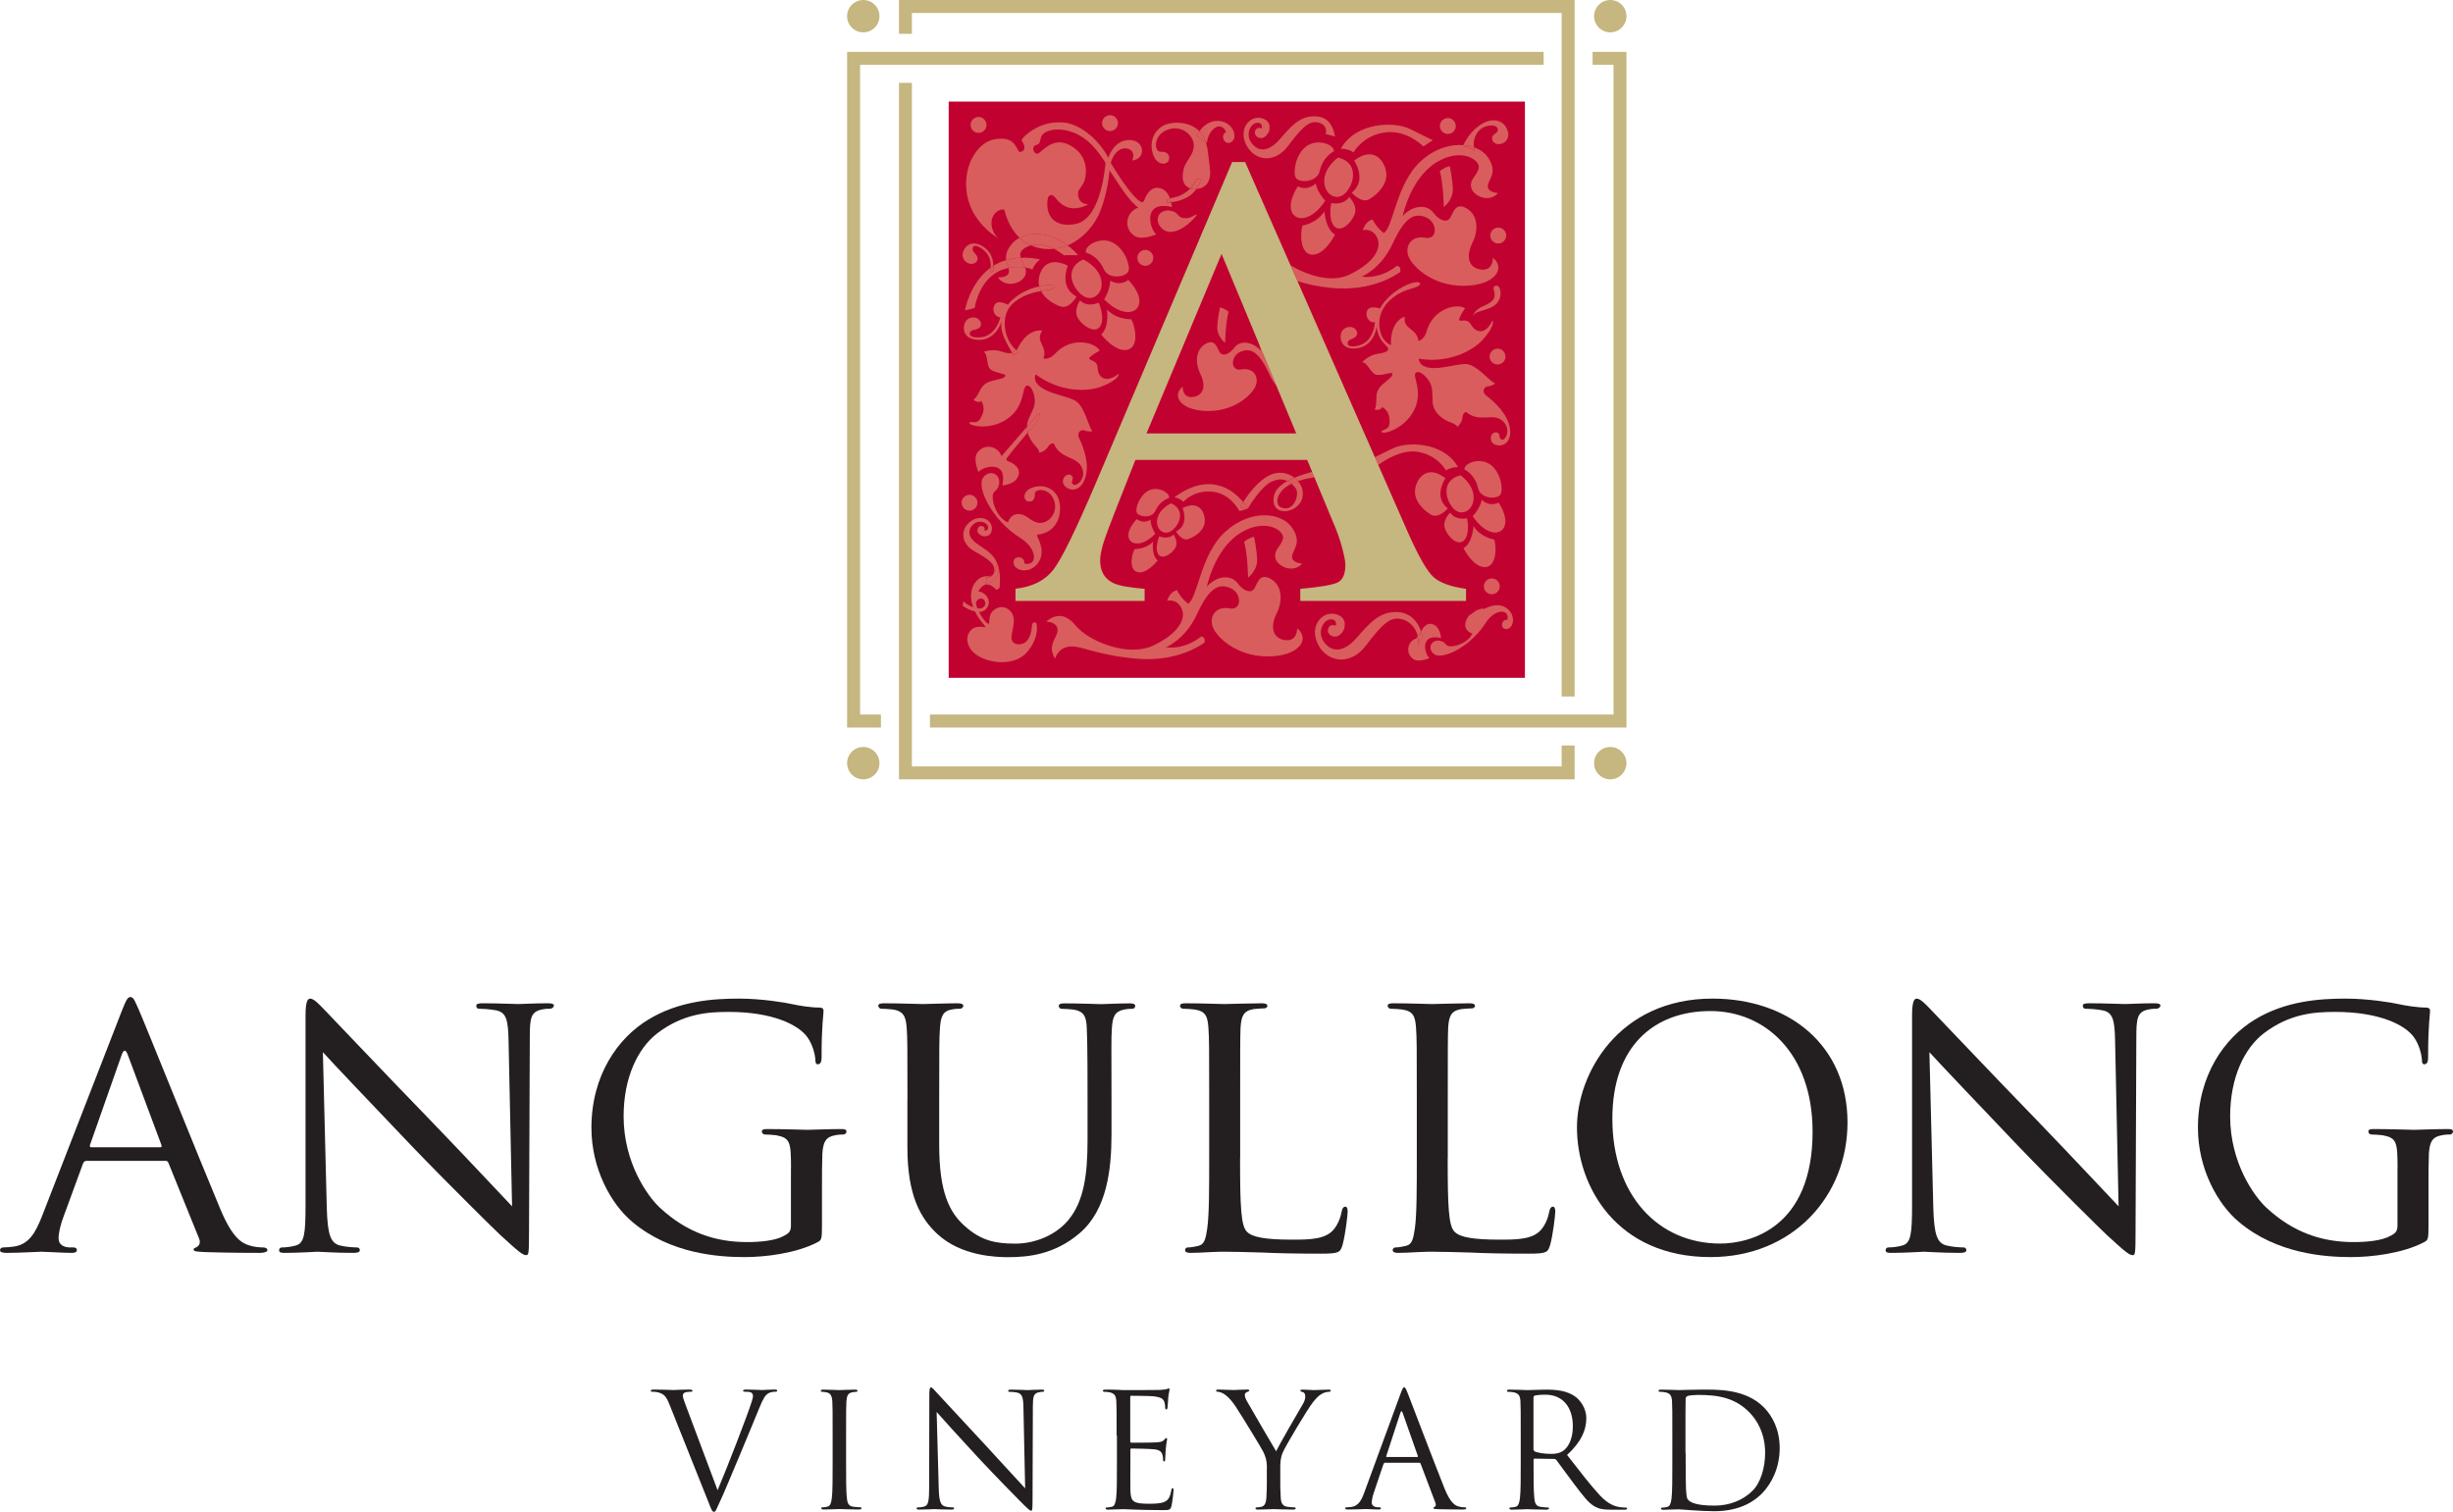<?xml version="1.0" encoding="utf-8"?>
<!-- Generator: Adobe Illustrator 24.0.2, SVG Export Plug-In . SVG Version: 6.00 Build 0)  -->
<svg version="1.1" id="Layer_1" xmlns="http://www.w3.org/2000/svg" xmlns:xlink="http://www.w3.org/1999/xlink" x="0px" y="0px"
	 viewBox="0 0 315.35 194.36" style="enable-background:new 0 0 315.35 194.36;" xml:space="preserve">
<style type="text/css">
	.st0{fill:#C10230;}
	.st1{fill:#D95D5D;}
	.st2{fill:#231F20;}
	.st3{fill:#C6B67F;}
</style>
<g>
	<rect x="121.96" y="13.06" class="st0" width="74.08" height="74.08"/>
	<g>
		<path class="st1" d="M182.7,20.68c-3.25,2.91-3.55,8.55-4.81,9.28c0,0-0.87-0.61-1.43-1.74c0,0-0.89,0.13-1.26,1.37
			c0,0,1.18-0.35,1.83,0.94s-0.27,3.2-3.58,4.79c-2.24,1.07-5.28,0.13-7.52-1.19l0.88,2.01c1.12,0.36,2.52,0.7,4.38,0.88
			c5.28,0.48,8.32-1.72,8.83-2.07c0,0,0.13-0.84-0.48-0.75c0,0-1.86,1.67-4.5,1.37c0,0,2.48-0.97,4.01-4.28s2.72-3.98,4.25-3.36
			c1.53,0.62,1.56,2.93-0.05,2.64c-1.62-0.3-2.56,0.78-2.26,2.13s2.99,4.04,7.11,4.04s5.52-2.26,3.82-3.61c0,0,0.08,1.7-1.48,1.53
			c-1.56-0.16-2.07-1.56-1.16-3.42c0.92-1.86,0.62-3.77-0.86-4.52c-1.48-0.75-1.64,0.94-2.1,1.43c-0.46,0.48-1.32,0.16-2.07-0.83
			c-0.75-1-2.5-1.08-3.93,0.46c0,0,0.97-4.76,4.23-6.84c3.26-2.07,5.79-0.38,5.55,0.67c-0.24,1.05-1.18,1.37-0.97,2.48
			c0.22,1.1,2.3,2.06,3.45,0.73c0,0-1.36-0.05-1.31-0.92c0.05-0.87,1.36-1.7,0-3.69c-0.39-0.57-1.02-1-1.76-1.27
			c0.02,0.14,0.04,0.28,0.09,0.42c-0.47-0.28-0.97-0.49-1.55-0.57c0.02-0.05,0.05-0.09,0.08-0.13
			C186.45,18.52,184.48,19.09,182.7,20.68z"/>
		<path class="st1" d="M185.61,26.61c0,0,1.21-0.89,1.16-2.32s-0.4-2.93-0.4-2.93c-0.73,0.16-1.27,0.65-1.27,0.65
			C185.56,23.65,185.61,26.61,185.61,26.61z"/>
		<path class="st1" d="M167.46,28.99c-0.32,0.83-0.4,3.67,1.22,3.75s2.95-2.58,2.95-2.58c-1.27-0.73-1.36-2.99-1.36-2.99
			C169.25,28.75,167.46,28.99,167.46,28.99z"/>
		<path class="st1" d="M171.15,26.11c0,0-0.45,2.01,0.36,2.95s2.21-0.38,2.64-1.51c0.43-1.13-0.7-2.22-0.7-2.22
			C172.69,26.46,171.15,26.11,171.15,26.11z"/>
		<path class="st1" d="M176.03,25.61c1.02-0.59,2.37-1.89,2.18-3.42s-1.64-3.48-4.12-1.54c0,0,1.73,2.5-0.32,4.12
			C173.77,24.77,175.01,26.2,176.03,25.61z"/>
		<path class="st1" d="M170.24,23.22c-0.05,1.78,1.67,2.83,2.83,1.48c1.16-1.35,1.48-3.85-1.05-4.44
			C172.02,20.26,170.29,21.44,170.24,23.22z"/>
		<path class="st1" d="M166.04,27.17c0.48,1.35,2.58,1.3,4.33-1.36c0,0-1.02-1.07-1.23-2.22c0,0-0.96,1.02-2.3,0.37
			C166.84,23.97,165.56,25.83,166.04,27.17z"/>
		<path class="st1" d="M169.65,21.99c0.44-1.91,1.84-2.54,1.84-2.54c0.03-0.91-2.14-1.67-3.54-0.65c-1.4,1.02-1.75,3.34-1.37,4.04
			C166.96,23.54,169.3,23.51,169.65,21.99z"/>
		<path class="st1" d="M174.01,19.58c0,0,1.08-1.99,3.69-2.5c2.61-0.51,4.63,1.1,5.28,1.75l1.21-0.81c0,0-0.91-0.43-2.91-1.43
			c-1.99-1-6.97-0.92-8.91,2.53C172.37,19.12,173.23,19.07,174.01,19.58z"/>
		<path class="st1" d="M165.27,82.3c-1.56-0.16-2.07-1.56-1.16-3.42c0.92-1.86,0.62-3.77-0.86-4.52c-1.48-0.75-1.64,0.94-2.1,1.43
			c-0.46,0.48-1.32,0.16-2.07-0.84s-2.5-1.08-3.93,0.46c0,0,0.97-4.76,4.23-6.84c3.26-2.07,5.79-0.38,5.55,0.67
			c-0.24,1.05-1.18,1.37-0.97,2.48c0.22,1.1,2.3,2.06,3.45,0.73c0,0-1.36-0.05-1.31-0.92c0.05-0.87,1.36-1.7,0-3.69
			s-5.3-2.43-8.55,0.49c-3.25,2.91-3.55,8.55-4.81,9.28c0,0-0.87-0.61-1.43-1.74c0,0-0.89,0.13-1.26,1.37c0,0,1.18-0.35,1.83,0.94
			s-0.27,3.2-3.58,4.79s-8.43-0.58-10.02-2.55s-3.04-1.13-3.8-0.51c0,0,1.37,0,1.48,1c0.11,1-1.45,1.94-0.32,3.77
			c0,0,0.32-1.4,1.86-1.56c1.53-0.16,3.26,1.07,8.53,1.55c5.28,0.48,8.32-1.72,8.83-2.07c0,0,0.13-0.83-0.48-0.75
			c0,0-1.86,1.67-4.5,1.37c0,0,2.48-0.97,4.01-4.28s2.72-3.98,4.25-3.36c1.53,0.62,1.56,2.93-0.05,2.64
			c-1.62-0.3-2.56,0.78-2.26,2.13s2.99,4.04,7.11,4.04s5.52-2.26,3.82-3.61C166.75,80.77,166.83,82.46,165.27,82.3z"/>
		<path class="st1" d="M160.45,74.25c0,0,1.21-0.89,1.16-2.31c-0.05-1.43-0.4-2.93-0.4-2.93c-0.73,0.16-1.27,0.65-1.27,0.65
			C160.4,71.29,160.45,74.25,160.45,74.25z"/>
		<path class="st1" d="M162.09,45.08c-1.24-1.33-2.75-1.26-3.4-0.4c-0.65,0.86-1.4,1.14-1.8,0.72s-0.54-1.89-1.82-1.24
			c-1.28,0.65-1.54,2.31-0.75,3.92c0.79,1.61,0.35,2.82-1,2.96c-1.35,0.14-1.28-1.33-1.28-1.33c-1.47,1.17-0.26,3.13,3.31,3.13
			s5.9-2.33,6.16-3.5s-0.56-2.1-1.96-1.84s-1.38-1.75-0.05-2.29c1.33-0.54,2.36,0.05,3.69,2.91c0.28,0.61,0.6,1.1,0.93,1.54
			l-2.25-5.4C162.03,44.76,162.09,45.08,162.09,45.08z"/>
		<path class="st1" d="M157.5,44.07c0,0,0.05-2.57,0.44-3.99c0,0-0.47-0.42-1.1-0.56c0,0-0.3,1.31-0.35,2.54
			C156.45,43.3,157.5,44.07,157.5,44.07z"/>
		<path class="st1" d="M190.93,72.91c1.53-0.08,1.46-2.76,1.15-3.55c0,0-1.69-0.23-2.65-1.72c0,0-0.09,2.14-1.29,2.83
			C188.14,70.47,189.4,72.98,190.93,72.91z"/>
		<path class="st1" d="M188.26,69.42c0.76-0.89,0.34-2.79,0.34-2.79s-1.46,0.34-2.17-0.73c0,0-1.07,1.03-0.66,2.1
			C186.17,69.07,187.49,70.31,188.26,69.42z"/>
		<path class="st1" d="M181.92,62.94c-0.18,1.45,1.09,2.67,2.06,3.23s2.14-0.8,2.14-0.8c-1.93-1.53-0.3-3.89-0.3-3.89
			C183.48,59.65,182.1,61.49,181.92,62.94z"/>
		<path class="st1" d="M186.78,65.3c1.09,1.27,2.72,0.28,2.67-1.4s-1.68-2.8-1.68-2.8C185.38,61.67,185.69,64.03,186.78,65.3z"/>
		<path class="st1" d="M193.42,67.64c0.46-1.27-0.76-3.03-0.76-3.03c-1.26,0.61-2.17-0.35-2.17-0.35c-0.2,1.09-1.16,2.1-1.16,2.1
			C190.98,68.87,192.96,68.91,193.42,67.64z"/>
		<path class="st1" d="M190.01,62.75c0.33,1.44,2.55,1.46,2.9,0.8c0.36-0.66,0.02-2.85-1.3-3.81c-1.32-0.97-3.37-0.25-3.35,0.61
			C188.26,60.35,189.6,60.94,190.01,62.75z"/>
		<path class="st1" d="M182.41,58.11c2.47,0.48,3.48,2.37,3.48,2.37c0.74-0.48,1.55-0.43,1.55-0.43c-1.83-3.25-6.54-3.33-8.42-2.39
			c-1.13,0.56-1.85,0.92-2.28,1.12l0.44,1C178.31,58.94,180.45,57.72,182.41,58.11z"/>
		<path class="st1" d="M146.24,73.55c1.19,0.3,2.58-1.49,2.58-1.49c-0.84-0.73-0.58-2.43-0.58-2.43c-0.99,1.03-2.36,0.95-2.36,0.95
			C145.51,71.14,145.05,73.25,146.24,73.55z"/>
		<path class="st1" d="M151.07,70.47c0.49-0.78-0.2-1.76-0.2-1.76c-0.73,0.73-1.83,0.24-1.83,0.24s-0.63,1.43-0.16,2.26
			C149.35,72.03,150.59,71.25,151.07,70.47z"/>
		<path class="st1" d="M152.76,69.3c0.85-0.29,2.04-1.06,2.12-2.23s-0.72-2.84-2.85-1.75c0,0,0.92,2.12-0.84,3.02
			C151.2,68.34,151.91,69.59,152.76,69.3z"/>
		<path class="st1" d="M150.69,68.18c1.06-0.84,1.67-2.66-0.14-3.47c0,0-1.46,0.63-1.76,1.95
			C148.49,67.98,149.63,69.02,150.69,68.18z"/>
		<path class="st1" d="M145.08,69.01c0.16,1.07,1.74,1.35,3.43-0.38c0,0-0.6-0.95-0.59-1.83c0,0-0.87,0.62-1.77-0.06
			C146.15,66.73,144.92,67.93,145.08,69.01z"/>
		<path class="st1" d="M147.73,63.04c-1.19,0.56-1.79,2.24-1.61,2.81c0.18,0.58,1.93,0.9,2.42-0.19c0.6-1.36,1.75-1.63,1.75-1.63
			C150.43,63.36,148.92,62.48,147.73,63.04z"/>
		<path class="st1" d="M159.82,64.55c-1.2-1.46-4.21-4.03-8.84-0.62c0,0,0.65,0.08,1.16,0.58c0,0,1.09-1.29,3.12-1.33
			c2.58-0.05,3.71,1.95,4.1,2.53l1.05-0.33l-0.99-0.14C159.52,65.03,159.67,64.79,159.82,64.55z"/>
		<path class="st1" d="M190.99,50.79c-0.43-0.32-0.32-1.06,0.27-1.12c0.58-0.05,0.96-0.37,0.96-0.37c-0.8-0.32-2.44-2.55-3.88-2.5
			c-1.43,0.05-3.13,0.69-4.57,0.48c-1.43-0.21-1.38-1.17-1.38-1.17c3.77,0.64,6.9-0.96,8.23-2.44c1.33-1.49,1.38-2.23,1.28-2.39
			c-0.11-0.16-0.11,0.32-0.69,0.9c-0.58,0.58-1.47,0.64-2.12-0.48c-0.48-0.83-1.33-0.32-1.49-0.53s0.74-1.54,0.74-1.54
			s-0.93-0.64-2.63,0.16c-1.27,0.6-1.99,1.7-2.31,2.82s-1.06,1.22-1.06,1.22c-0.11-1.11-0.96-1.38-1.43-1.91
			c-0.48-0.53-0.32-1.22-0.32-1.22c-2.02,0.74-1.77,3.68-1.77,3.68c-1.43-0.6-1.87-2.75-1.2-4.3c0.68-1.55,2.2-2.53,3.79-2.97
			c1.18-0.32,1.35-0.6,1-0.8c-0.36-0.2-2.2,0.3-3.79,1.81c-0.54,0.51-0.94,1.02-1.21,1.54c-0.3-0.09-1.29-0.35-1.61,0.19
			c-0.37,0.64,0.05,1.65,0.96,1.59c0,0-0.13,2.42-1.99,2.95s-1.75-0.55-1.09-0.77c0.88-0.29,0.96-0.85,0.58-1.28
			c-0.52-0.6-1.86-0.32-1.91,0.85c-0.05,1.17,0.85,1.86,2.34,1.54c1.37-0.29,2.11-1.49,2.3-2.76c0.02,0.17,0.04,0.35,0.08,0.53
			c0.28,1.43,1.32,1.99,1.39,2.27c0.08,0.28-0.2,0.56-1.36,0.72c-1.16,0.16-1.99,1.08-1.99,1.08c0.8,0.04,1.08,1.59,1.99,1.63
			c0.92,0.04,1.91-0.48,1.91-0.12c0,0.36-0.52,0.68-1.28,1.35c-0.76,0.68-0.8,1.27-0.8,2.11s-0.2,1.12-0.2,1.12
			c0.8,0.16,0.97-0.33,0.97-0.33s0.8,0.42,0.9,1.33c0.11,0.9,0.04,1.35-0.64,1.59c-0.45,0.16-0.52,0.36-0.05,0.37
			c0.69,0.02,3.08-0.9,4.04-3.24c0.78-1.91-0.05-3.56-0.05-4.14c0-0.58,0.69-0.64,1.54,0.37s0.64,1.7,0.74,3.13
			c0.11,1.43,1.49,2.28,2.28,2.55c0.8,0.27,0.9,0.58,0.9,0.58s0.58-0.48,0.64-1.17c0.05-0.69,0.48-0.74,0.48-0.74
			c1.7,1.43,3.29,0.11,4.57,1.06c1.28,0.96,0.59,2.5,0.11,2.5c-0.32,0-0.37-0.24-0.42-0.61c-0.05-0.34-0.66-0.5-0.96-0.03
			c-0.27,0.45-0.17,1.3,0.85,1.38c1.06,0.08,1.91-0.96,1.33-2.81C193.38,52.6,191.41,51.11,190.99,50.79z"/>
		<path class="st1" d="M125.22,33.86c0.52-0.22,0.69-0.76,0.02-1.4c-0.5-0.48-0.13-1.51,1.31-0.23c0.71,0.62,0.85,1.47,0.81,2.17
			c0.11-0.08,0.21-0.16,0.33-0.23c0-0.86-0.3-1.7-1.06-2.29c-1.2-0.93-2.32-0.69-2.77,0.38C123.4,33.34,124.49,34.17,125.22,33.86z"
			/>
		<path class="st1" d="M189.49,18.11c0.39-2.16,2.71-2.26,3.01-1.67c0.2,0.39-0.07,0.6-0.49,0.9c-0.39,0.28-0.21,1.13,0.56,1.19
			c0.72,0.06,1.71-0.6,1.18-1.9c-0.56-1.36-2.35-1.77-4.28,0.1c-0.56,0.54-0.99,1.22-1.35,1.91c0.5,0.03,0.97,0.13,1.39,0.29
			C189.45,18.66,189.43,18.4,189.49,18.11z"/>
		<path class="st1" d="M189.58,19.35c-0.04-0.14-0.06-0.28-0.09-0.42c-0.43-0.16-0.89-0.25-1.39-0.29
			c-0.02,0.04-0.05,0.09-0.08,0.13C188.61,18.86,189.11,19.06,189.58,19.35z"/>
		<path class="st1" d="M144.96,44.96c1.57-0.39,0.94-3.16,0.46-3.92c0,0-1.8,0.11-3.11-1.24c0,0,0.35,2.24-0.75,3.2
			C141.56,43.01,143.39,45.36,144.96,44.96z"/>
		<path class="st1" d="M138.84,38.62c0,0-0.89,1.29-0.25,2.31c0.64,1.03,2.27,2.05,2.88,0.96c0.61-1.08-0.22-2.97-0.22-2.97
			S139.8,39.58,138.84,38.62z"/>
		<path class="st1" d="M135.44,36.73c0.32,0.26,0.09,0.5-1.12,0.61c-0.16,0.01-0.33,0.06-0.49,0.08c0.52,1.01,1.65,1.69,2.52,1.98
			c1.12,0.38,2.05-1.27,2.05-1.27c-2.32-1.19-1.12-3.97-1.12-3.97c-2.81-1.42-3.86,0.77-3.74,2.31c0.01,0.11,0.04,0.22,0.06,0.32
			C134.54,36.59,135.27,36.59,135.44,36.73z"/>
		<path class="st1" d="M139.08,37.92c1.4,1.09,2.88-0.27,2.48-2s-2.32-2.56-2.32-2.56C136.88,34.43,137.69,36.83,139.08,37.92z"/>
		<path class="st1" d="M142.72,36.07c0.01,1.17-0.77,2.42-0.77,2.42c2.24,2.27,4.3,1.91,4.51,0.49c0.21-1.41-1.41-2.99-1.41-2.99
			C143.86,36.88,142.72,36.07,142.72,36.07z"/>
		<path class="st1" d="M142.95,31.14c-1.57-0.73-3.55,0.43-3.35,1.33c0,0,1.5,0.34,2.3,2.13c0.64,1.43,2.95,1,3.18,0.24
			C145.32,34.08,144.53,31.87,142.95,31.14z"/>
		<path class="st1" d="M129.65,34.44c0.04,0.16,0.07,0.31,0.06,0.46c-0.06,0.87-1.42,0.75-1.42,0.75c0.98,1.46,3.16,0.78,3.52-0.29
			c0.13-0.39,0.09-0.69-0.01-0.97C131.25,34.29,130.51,34.25,129.65,34.44z"/>
		<path class="st1" d="M136.75,32.81l1.85-0.01c-0.43-0.5-0.89-0.9-1.36-1.25c-0.55,0.23-1.13,0.38-1.75,0.44
			C135.9,32.2,136.32,32.46,136.75,32.81z"/>
		<path class="st1" d="M131.23,33.14c-0.03-0.11-0.06-0.23-0.07-0.36c-0.05-0.48,0.5-1.01,1.37-1.23c-0.58-0.26-1.04-0.6-1.45-0.98
			c-0.34,0.18-0.66,0.4-0.91,0.68c-0.81,0.91-0.9,1.61-0.81,2.19C129.93,33.26,130.55,33.16,131.23,33.14z"/>
		<path class="st1" d="M130.27,45.16l0.37-0.14c-1.69-1.55-1.83-4.07-0.94-5.4c0.85-1.27,2.59-1.96,4.14-2.2
			c-0.1-0.19-0.17-0.4-0.22-0.62c-0.8,0.18-1.74,0.51-2.59,1.07c-0.62,0.41-1.1,0.83-1.46,1.3c-0.28-0.15-1.21-0.57-1.62-0.1
			c-0.48,0.56-0.24,1.63,0.66,1.74c0,0-0.56,2.35-2.49,2.55c-1.92,0.19-1.62-0.85-0.93-0.95c0.91-0.13,1.09-0.67,0.8-1.15
			c-0.41-0.68-1.77-0.64-2.03,0.5s0.5,1.98,2.02,1.93c1.4-0.04,2.34-1.09,2.76-2.31c-0.01,0.17-0.02,0.35-0.02,0.54
			c0.02,1.22,1.04,2.78,1.4,3.44C130.2,45.3,130.25,45.24,130.27,45.16z"/>
		<path class="st1" d="M134.32,37.33c1.22-0.11,1.44-0.35,1.12-0.61c-0.17-0.14-0.91-0.14-1.83,0.07c0.05,0.22,0.12,0.43,0.22,0.62
			C134,37.39,134.17,37.35,134.32,37.33z"/>
		<path class="st1" d="M132.02,54.87c0.75-0.85,1.39-1.56,1.6-1.75c0.07,0.03-0.05,0.99-0.71,1.61c-0.11,0.1-0.41,0.44-0.79,0.87
			c0.19,0.71,0.61,1.33,0.95,1.68c0.59,0.6,0.54,0.93,0.54,0.93s0.74-0.16,1.1-0.75c0.36-0.59,0.76-0.45,0.76-0.45
			c0.86,2.05,2.88,1.59,3.58,3.03c0.7,1.43-0.61,2.49-1.04,2.27c-0.28-0.14-0.22-0.38-0.1-0.74c0.11-0.33-0.36-0.75-0.84-0.46
			c-0.45,0.27-0.74,1.08,0.13,1.62c0.91,0.56,2.14,0.02,2.46-1.9c0.33-1.92-0.75-4.14-0.98-4.62c-0.23-0.48,0.2-1.09,0.74-0.87
			c0.54,0.22,1.02,0.1,1.02,0.1c-0.56-0.65-1.02-3.38-2.32-3.99c-1.3-0.61-3.1-0.81-4.28-1.65s-0.7-1.67-0.7-1.67
			c3.07,2.28,6.58,2.29,8.44,1.57c1.86-0.72,2.25-1.36,2.22-1.55c-0.02-0.19-0.24,0.23-1.03,0.49c-0.79,0.25-1.6-0.1-1.67-1.39
			c-0.05-0.96-1.04-0.89-1.08-1.15c-0.05-0.26,1.36-1.03,1.36-1.03s-0.54-0.99-2.41-1.05c-1.41-0.05-2.55,0.61-3.34,1.46
			s-1.5,0.6-1.5,0.6c0.41-1.04-0.22-1.66-0.41-2.35c-0.18-0.69,0.27-1.23,0.27-1.23c-2.14-0.26-3.25,2.47-3.25,2.47l-0.13,0.05
			c0.1,0.09,0.19,0.2,0.3,0.28l-0.69,0.34c0-0.05-0.06-0.16-0.13-0.29c-0.2,0.11-0.6,0.1-1.38-0.17c-1.1-0.38-2.26,0.05-2.26,0.05
			c0.69,0.4,0.23,1.91,1.03,2.36c0.8,0.45,1.92,0.44,1.76,0.76s-0.77,0.37-1.75,0.63c-0.98,0.26-1.29,0.77-1.67,1.52
			c-0.38,0.74-0.68,0.9-0.68,0.9c0.64,0.5,1.01,0.15,1.01,0.15s0.52,0.74,0.2,1.59s-0.58,1.22-1.29,1.13
			c-0.47-0.06-0.62,0.08-0.22,0.31c0.61,0.33,3.15,0.6,5.07-1.05c1.57-1.35,1.57-3.19,1.84-3.71s0.91-0.25,1.2,1.03
			c0.3,1.28-0.21,1.8-0.76,3.13C132.07,54.27,132.03,54.57,132.02,54.87z"/>
		<path class="st1" d="M130.94,45.29c-0.11-0.09-0.2-0.19-0.3-0.28l-0.37,0.14c-0.02,0.08-0.07,0.14-0.15,0.19
			c0.07,0.13,0.13,0.24,0.13,0.29L130.94,45.29z"/>
		<path class="st1" d="M132.53,31.54c0.39,0.17,0.82,0.31,1.3,0.4c0.58,0.1,1.13,0.1,1.66,0.05
			C134.34,31.4,133.31,31.34,132.53,31.54z"/>
		<path class="st1" d="M137.24,31.55c2.01-0.84,3.52-2.65,4.21-4.41c1.04-2.66,1.18-5.25,1.18-5.25s0.37,0.57,1.48,2.22
			c1.36,2.03,2.22,2.59,2.22,2.59c-1.43,0.42-2.06,2.55-0.49,3.62c0.92,0.63,2.81-0.19,2.81-0.19c-0.52-0.37-1.18-2.11-0.48-3.07
			c0.7-0.96,2.48-0.44,2.48-0.44s-0.01-0.26-0.09-0.61c-0.17,0.02-0.31,0.06-0.49,0.07L150,25.56c0.15-0.01,0.27-0.04,0.41-0.06
			c-0.16-0.43-0.42-0.88-0.86-1.13c-1.45-0.83-2.26,0.81-2.4,1.26C147,26.07,146.78,26,146.78,26c-1.26-0.44-3.99-5.06-3.99-5.06
			c0.64-2.06,1.99-2.08,2.58-1.64c0.59,0.44,0.18,1.33,0.18,1.33c1.81-0.15,1.67-2.63-0.37-2.63s-2.7,2.29-2.7,2.29
			c-0.96-1.92-3.33-4.33-5.76-4.54c-2.74-0.24-4.52,1.28-5.11,1.88c-0.59,0.59,0.01,0.49,0.08,1.23c0.07,0.74-0.67,0.67-0.67,0.67
			c-0.52-0.81-0.74-2-3.11-1.63c-2.37,0.37-4.29,3.7-3.55,7.33c0.74,3.63,3.99,5.4,3.99,5.4c-0.73-0.58-1.19-1.9-0.67-2.86
			c0.52-0.96,1.42-0.84,1.42-0.84c0.15,0.55,0.59,2.34,1.99,3.65C132.65,29.73,135.08,29.91,137.24,31.55z M133.35,18.59
			c0.59-0.22,0.18-0.93,0.84-1.45c0.67-0.52,2.13-0.73,3.71-0.14c2.14,0.8,3.28,2.51,4.22,3.92c0,0-0.45,7.06-3.7,7.84
			c-2.36,0.57-4.19-0.6-3.71-3.34c0,0,0.33-0.81,1,0.04s1.89,2,4.22,0.81c0,0-1,0.04-1.26-0.85s0.11-1,0.59-1.81
			c0.3-0.5,0.96-3-1.11-4.55c-2.23-1.67-3.66-0.15-4.51,0.56c-0.41,0.34-0.78-0.04-0.81-0.48
			C132.79,18.69,133.35,18.59,133.35,18.59z"/>
		<path class="st1" d="M135.49,31.99c0.62-0.06,1.2-0.21,1.75-0.44c-2.17-1.64-4.59-1.82-6.16-0.99c0.4,0.38,0.87,0.73,1.45,0.98
			C133.31,31.34,134.34,31.4,135.49,31.99z"/>
		<path class="st1" d="M153.87,27.54c-0.3,0.1-0.79,0.44-1.1,0.48c-1.55,0.19-1-0.67-2.26-0.92c-1.53-0.31-2.27,1.22-1.11,2.29
			C151.09,30.94,153.96,27.74,153.87,27.54z"/>
		<path class="st1" d="M153.82,23.01l0.54,0.05c0,0-0.1,0.6-0.57,1.25c2.02-0.17,1.77-2.25,1.78-2.26
			c-0.05-0.85-0.35-2.96-0.35-2.96c-0.04-0.29-0.13-0.52-0.2-0.77c-0.33-0.25-0.61-0.49-0.88-0.69c-0.1-0.07-0.2-0.14-0.3-0.2
			c0.08-0.15,0.2-0.35,0.36-0.56c-1.39-1.4-3.77-1.25-4.75-0.66c-1.4,0.86-1.7,2.48-1.15,3.81c0.55,1.33,1.78,1.18,1.96,0.56
			c0.19-0.63-0.18-1.11-1.04-1.07c-0.85,0.04-1.01-2.02,0.74-2.78c1.89-0.81,3.55,0.67,3.51,2c-0.04,1.33-1.07,1.87-1.33,3.14
			c-0.35,1.73,0.38,2.15,0.87,2.36C153.61,23.61,153.82,23.01,153.82,23.01z"/>
		<path class="st1" d="M132.02,54.87c-1.43,1.63-3.27,3.78-3.27,3.78c-0.37-1.24-2.22-1.78-3.14-0.4c-0.54,0.81,0.18,2.44,0.18,2.44
			c0.32-0.45,1.82-1.04,2.66-0.44c0.84,0.6,0.4,2.15,0.4,2.15s1.44-0.07,1.95-0.98c0.71-1.27-0.72-1.95-1.11-2.08
			c-0.39-0.13-0.32-0.32-0.32-0.32c0.07-0.2,1.71-2.21,2.75-3.42C132.06,55.37,132.02,55.12,132.02,54.87z"/>
		<path class="st1" d="M133.62,53.12c-0.21,0.19-0.85,0.9-1.6,1.75c0,0.25,0.03,0.5,0.1,0.74c0.37-0.43,0.67-0.77,0.79-0.87
			C133.58,54.12,133.69,53.16,133.62,53.12z"/>
		<path class="st1" d="M131.68,72.43c0.17-0.88-1.39-1.15-1.38-0.12s1.87,1.53,2.99,0.27c1.27-1.44,0.2-3.28,0.07-3.59
			c-0.13-0.32,0.06-0.26,0.06-0.26c3.21-0.41,3.18-3.87,2.47-5.02c-0.75-1.21-2.16-1.46-3.31-0.97s-1.02,1.55-0.47,1.7
			c0.55,0.16,0.96-0.17,0.92-0.9c-0.04-0.74,1.75-0.89,2.41,0.63c0.72,1.63-0.56,3.08-1.71,3.06c-1.16-0.02-1.61-1.08-2.74-1.14
			c-1.12-0.06-1.4,1.07-1.4,1.07c-0.84-0.28-1.78-1.56-1.95-2.91s0.57-0.87,0.79-1.96c0.26-1.33-1.12-2-2-0.95
			c-0.99,1.19,1.03,5.48,4.71,7.8c1.85,1.17,2.01,2.59,1.59,3.07C132.32,72.68,131.68,72.43,131.68,72.43z"/>
		<path class="st1" d="M163.57,60.95c-1.51,0.53-2.91,2.27-3.75,3.6c0.39,0.47,0.59,0.83,0.59,0.83h-0.01h0.02
			c0,0,1.53-2.67,2.96-3.41c0.59-0.3,1.35-0.51,2.13-0.13c0.27-0.15,0.56-0.29,0.89-0.43C165.66,60.85,164.64,60.57,163.57,60.95z"
			/>
		<path class="st1" d="M166.4,61.42c-0.33,0.14-0.62,0.28-0.89,0.43c0.17,0.08,0.34,0.19,0.51,0.34c0.24-0.12,0.53-0.23,0.84-0.34
			C166.72,61.69,166.57,61.55,166.4,61.42z"/>
		<path class="st1" d="M166.4,61.42c0.17,0.13,0.32,0.27,0.46,0.43c0.5-0.17,1.06-0.32,1.73-0.42c0.11-0.01,0.25-0.04,0.4-0.07
			l-0.29-0.71C167.84,60.9,167.06,61.14,166.4,61.42z"/>
		<path class="st1" d="M166.57,62.77c0.58,0.77-0.3,3.25-1.94,2.43c-0.73-0.36-0.64-1.98,1.38-3.02c-0.17-0.15-0.34-0.26-0.51-0.34
			c-1.28,0.71-1.94,1.58-1.75,2.81c0.32,2.02,4.25,1.02,3.68-1.69c-0.08-0.4-0.3-0.78-0.58-1.12c-0.3,0.1-0.59,0.21-0.84,0.34
			C166.2,62.34,166.39,62.53,166.57,62.77z"/>
		<path class="st1" d="M159.82,64.55c-0.15,0.25-0.3,0.48-0.41,0.69l0.99,0.14h0.01C160.41,65.37,160.21,65.02,159.82,64.55z"/>
		<path class="st1" d="M155.02,18.32c0.04,0.03,0.07,0.06,0.11,0.09c0.21-1.52,1.12-2.21,1.66-2.16c0.65,0.06,0.82,0.75,0.82,0.75
			c-0.84,0.38-0.14,1.84,0.72,1.23c0.86-0.61,0.18-2.48-1.54-2.67c-1.28-0.14-2.11,0.65-2.59,1.31
			C154.56,17.23,154.84,17.72,155.02,18.32z"/>
		<path class="st1" d="M154.14,17.63c0.28,0.19,0.56,0.44,0.88,0.69c-0.18-0.6-0.46-1.09-0.82-1.45c-0.16,0.22-0.28,0.42-0.36,0.56
			C153.94,17.49,154.04,17.56,154.14,17.63z"/>
		<path class="st1" d="M153.8,24.31c-0.17,0.01-0.32,0.04-0.51,0.03c-0.07-0.03-0.16-0.07-0.27-0.11c-0.52,0.55-1.37,1.09-2.61,1.26
			c0.07,0.18,0.12,0.36,0.16,0.51C152.33,25.79,153.3,25.02,153.8,24.31z"/>
		<path class="st1" d="M150.07,26.06c0.18-0.01,0.32-0.05,0.49-0.07c-0.04-0.16-0.09-0.33-0.16-0.51c-0.14,0.02-0.26,0.05-0.41,0.06
			L150.07,26.06z"/>
		<path class="st1" d="M153.8,24.31c0.46-0.66,0.57-1.25,0.57-1.25l-0.54-0.05c0,0-0.21,0.6-0.8,1.21c0.1,0.04,0.2,0.08,0.27,0.11
			C153.48,24.35,153.63,24.32,153.8,24.31z"/>
		<path class="st1" d="M132.72,34.65c0.31-0.84,1-1.3,1-1.3c-0.92-0.19-1.74-0.24-2.49-0.21c0.14,0.49,0.42,0.85,0.57,1.25
			C132.37,34.49,132.72,34.65,132.72,34.65z"/>
		<path class="st1" d="M127.32,35.04c-0.02,0.01-0.03,0.02-0.04,0.03c0.04-0.2,0.08-0.43,0.09-0.67c-2.73,1.97-3.32,5.51-3.32,5.51
			l1.25-0.32c0.13-0.87,0.84-3.63,3.15-4.74c0.42-0.2,0.82-0.32,1.21-0.41c-0.08-0.3-0.22-0.63-0.28-1.01
			c-0.63,0.18-1.19,0.43-1.68,0.74c0,0.24-0.01,0.47-0.05,0.71C127.52,34.92,127.41,34.97,127.32,35.04z"/>
		<path class="st1" d="M127.27,35.08c0.02-0.01,0.03-0.02,0.04-0.03c0.1-0.07,0.21-0.13,0.32-0.17c0.04-0.23,0.05-0.47,0.05-0.71
			c-0.12,0.07-0.22,0.16-0.33,0.23C127.35,34.65,127.31,34.88,127.27,35.08z"/>
		<path class="st1" d="M131.8,34.39c-0.15-0.4-0.43-0.76-0.57-1.25c-0.68,0.03-1.3,0.13-1.86,0.29c0.06,0.38,0.2,0.7,0.28,1.01
			C130.51,34.25,131.25,34.29,131.8,34.39z"/>
		<path class="st1" d="M132.67,80.33c-0.02,0.31-0.07,1.45-0.69,2.09c-0.62,0.65-1.76,0.53-1.93-0.22
			c-0.17-0.75,0.81-2.61-0.14-3.62s-2.08-0.38-2.46,0.19c-0.38,0.58-0.17,1.26-0.34,1.41c-0.13,0.12-0.79-0.58-1.25-1.51
			c0.33-0.01,0.64-0.11,0.88-0.36c0.91-0.94,0.04-2.18-0.98-2.28c0.22-0.4,0.53-0.7,0.82-0.83c0.67-0.28,1.34,0.45,1.44,0.57
			c0.1,0.12,0.51-0.13,0.5-0.32c-0.01-0.19,0.19-1.72-0.32-3.08c0,0.03-0.01,0.05-0.02,0.07c0.07,0.2,0.14,0.39,0.16,0.62
			c0.11,1.25-0.72,1.74-1.63,2.05l0.13-0.92c0.33,0.1,0.69-0.08,0.87-0.44c-0.26,0.37-0.5,0.35-0.5,0.35s-0.94-0.2-1.63,0.53
			c-0.67,0.7-1.04,1.93-0.47,3.44c-0.49-0.17-0.97-0.48-1.27-0.78l-0.08,0.61c0,0,0.77,0.54,1.58,0.71c0.64,1.31,1.43,1.9,1.33,2
			c-0.1,0.11-1.23-0.38-1.95,0.51s-0.43,2.48,1.34,3.38c1.76,0.89,4.54,0.97,5.94-0.63s1.35-3.01,1.28-3.55
			C133.22,79.79,132.69,80.02,132.67,80.33z M125.56,77.95c-0.05-0.15-0.08-0.3-0.1-0.45c0.07-0.22,0.24-0.55,0.65-0.55
			c0.62,0,0.82,0.98,0.1,1.22c-0.17,0.06-0.37,0.07-0.57,0.04C125.62,78.12,125.59,78.04,125.56,77.95z"/>
		<path class="st1" d="M165.59,18.76c1.78-2.37,2.69-3.26,3.83-3.03c0.86,0.18,1.25,0.9,0.99,1.48l1.22,0.34
			c-0.26-1.29-0.78-2.52-2.5-2.59c-1.96-0.08-3.02,1.11-4.6,2.94c-1.59,1.83-2.91,1.53-3.68,0.42s-0.06-2.48,0.75-2.53
			s0.61,0.72,0.61,0.72s-0.74-0.33-0.89,0.46c-0.13,0.64,1.11,1.38,1.79-0.02c0,0,0.57-1.37-0.93-1.76
			c-1.5-0.38-2.99,1.36-1.98,3.41C161.22,20.66,163.81,21.13,165.59,18.76z"/>
		<path class="st1" d="M182.67,81.3c0.01-0.03,0.03-0.06,0.04-0.1c-0.43-1.25-1.37-2.44-3.05-2.51c-2.25-0.09-3.46,1.25-5.27,3.33
			c-1.82,2.07-3.33,1.73-4.21,0.48s-0.07-2.81,0.85-2.87c0.93-0.06,0.7,0.81,0.7,0.81s-0.84-0.38-1.02,0.53
			c-0.14,0.72,1.27,1.56,2.05-0.03c0,0,0.65-1.56-1.07-1.99s-3.43,1.55-2.26,3.87c1.16,2.32,4.12,2.85,6.17,0.17
			c2.04-2.69,3.07-3.67,4.39-3.43c1.4,0.25,2.06,1.32,2.28,2.24l0.14-0.22C182.39,81.57,182.56,81.62,182.67,81.3z"/>
		<path class="st1" d="M125.78,70.03c-1.47-0.97-1.38-1.95-0.66-2.61c0.72-0.66,1.78-0.28,1.9,0.29c0.11,0.58-0.46,0.51-0.46,0.51
			s0.17-0.56-0.42-0.6c-0.47-0.03-0.89,0.93,0.19,1.29c0,0,1.05,0.28,1.18-0.84c0.13-1.12-1.27-2.03-2.65-1.1
			c-1.38,0.93-1.47,2.84,0.41,3.9s2.61,1.62,2.56,2.47c-0.01,0.16-0.05,0.3-0.11,0.42c0.17-0.24,0.34-0.64,0.47-1.32
			C127.85,71.44,127.01,70.83,125.78,70.03z"/>
		<path class="st1" d="M126.85,74.2l-0.13,0.92c0.91-0.31,1.74-0.8,1.63-2.05c-0.02-0.24-0.1-0.42-0.16-0.62
			c-0.13,0.68-0.3,1.08-0.47,1.32C127.54,74.13,127.18,74.3,126.85,74.2z"/>
		<path class="st1" d="M124.64,65.65c0.56,0,1.02-0.46,1.02-1.02s-0.46-1.02-1.02-1.02s-1.02,0.46-1.02,1.02
			C123.62,65.2,124.08,65.65,124.64,65.65z"/>
		<circle class="st1" cx="191.78" cy="75.38" r="1.02"/>
		<path class="st1" d="M147.24,34.17c0.56,0,1.02-0.46,1.02-1.02s-0.46-1.02-1.02-1.02s-1.02,0.46-1.02,1.02
			C146.22,33.71,146.67,34.17,147.24,34.17z"/>
		<circle class="st1" cx="192.61" cy="30.28" r="1.02"/>
		<path class="st1" d="M186.13,17.22c0.56,0,1.02-0.46,1.02-1.02s-0.46-1.02-1.02-1.02s-1.02,0.46-1.02,1.02
			S185.57,17.22,186.13,17.22z"/>
		<path class="st1" d="M125.8,17.08c0.56,0,1.02-0.46,1.02-1.02s-0.46-1.02-1.02-1.02s-1.02,0.46-1.02,1.02
			C124.78,16.63,125.23,17.08,125.8,17.08z"/>
		<path class="st1" d="M192.52,44.82c-0.56,0-1.02,0.46-1.02,1.02s0.46,1.02,1.02,1.02s1.02-0.46,1.02-1.02
			S193.08,44.82,192.52,44.82z"/>
		<path class="st1" d="M142.7,16.85c0.56,0,1.02-0.46,1.02-1.02s-0.46-1.02-1.02-1.02s-1.02,0.46-1.02,1.02
			S142.13,16.85,142.7,16.85z"/>
		<path class="st1" d="M183.43,82.36c0.52-0.71,1.82-0.33,1.82-0.33s-0.05-1.22-0.82-1.66c-0.98-0.56-1.56,0.41-1.73,0.82
			c0.07,0.22,0.14,0.44,0.18,0.65l-0.63,1.15c0.11-0.24,0.12-0.7,0-1.21l-0.18,0.3c-1.05,0.31-1.51,1.87-0.36,2.66
			c0.68,0.46,2.06-0.14,2.06-0.14C183.4,84.34,182.91,83.06,183.43,82.36z"/>
		<path class="st1" d="M182.26,83.01l0.63-1.15c-0.04-0.22-0.11-0.44-0.18-0.65c-0.01,0.03-0.03,0.07-0.04,0.1
			c-0.11,0.33-0.27,0.27-0.27,0.27l-0.14,0.22C182.38,82.31,182.37,82.77,182.26,83.01z"/>
		<path class="st1" d="M193.88,78.34c-1.21-1.09-2.77-0.19-3.04-0.08c-0.27,0.11-0.22-0.05-0.22-0.05l0,0
			c-0.33,0.1-0.65,0.17-0.91,0.31c-0.12,0.08-0.24,0.17-0.35,0.27c-0.15,0.14-0.32,0.24-0.49,0.31c-0.23,0.34-0.47,0.67-0.5,1.15
			c-0.05,0.95,0.9,1.19,0.9,1.19c-0.24,0.71-1.33,1.49-2.47,1.63s-0.73-0.49-1.66-0.68c-1.12-0.23-1.7,0.94-0.81,1.68
			c1,0.84,4.64-0.84,6.63-3.94c1-1.56,2.2-1.68,2.61-1.33c0.41,0.35,0.19,0.9,0.19,0.9c-0.75-0.15-0.98,1.17-0.11,1.17
			C194.51,80.86,194.94,79.29,193.88,78.34z"/>
		<path class="st1" d="M190.73,39.33c-1.25,0.51-1.35,1.31-1.35,1.31c0.3-0.6,0.74-0.5,2.13-1.04s1.46-1.67,1.37-2.21
			c-0.09-0.54-0.34-0.75-0.66-0.64c-0.32,0.1-0.19,0.49-0.19,0.49C192.37,38.31,191.98,38.82,190.73,39.33z"/>
	</g>
	<g>
		<path class="st2" d="M15.71,129.83c0.55-1.4,0.75-1.65,1.05-1.65c0.45,0,0.6,0.6,1.05,1.55c0.8,1.8,7.83,19.31,10.53,25.75
			c1.6,3.79,2.79,4.34,3.74,4.64c0.65,0.2,1.3,0.25,1.75,0.25c0.25,0,0.55,0.1,0.55,0.35s-0.5,0.35-1,0.35c-0.65,0-3.89,0-6.94-0.1
			c-0.85-0.05-1.55-0.05-1.55-0.3c0-0.2,0.1-0.2,0.3-0.3c0.25-0.1,0.7-0.45,0.4-1.15l-3.94-9.73c-0.1-0.2-0.15-0.25-0.4-0.25H11.12
			c-0.2,0-0.35,0.1-0.45,0.35l-2.49,6.79c-0.4,1.05-0.65,2.1-0.65,2.84c0,0.85,0.75,1.15,1.5,1.15h0.4c0.35,0,0.45,0.15,0.45,0.35
			c0,0.25-0.25,0.35-0.65,0.35c-1.05,0-3.44-0.15-3.94-0.15c-0.45,0-2.64,0.15-4.44,0.15c-0.55,0-0.85-0.1-0.85-0.35
			c0-0.2,0.2-0.35,0.4-0.35c0.3,0,0.95-0.05,1.3-0.1c2-0.25,2.84-1.75,3.69-3.89L15.71,129.83z M20.6,147.49c0.2,0,0.2-0.1,0.15-0.3
			l-4.34-11.63c-0.25-0.65-0.5-0.65-0.75,0l-4.09,11.63c-0.05,0.2,0,0.3,0.15,0.3H20.6z"/>
		<path class="st2" d="M42.01,155.28c0.1,3.49,0.5,4.54,1.7,4.84c0.8,0.2,1.8,0.25,2.2,0.25c0.2,0,0.35,0.15,0.35,0.35
			c0,0.25-0.3,0.35-0.8,0.35c-2.49,0-4.24-0.15-4.64-0.15s-2.25,0.15-4.24,0.15c-0.45,0-0.7-0.05-0.7-0.35
			c0-0.2,0.15-0.35,0.35-0.35c0.35,0,1.15-0.05,1.8-0.25c1.1-0.3,1.25-1.45,1.25-5.29v-24.3c0-1.7,0.25-2.15,0.6-2.15
			c0.5,0,1.25,0.85,1.7,1.3c0.7,0.7,7.09,7.48,13.87,14.47c4.34,4.49,9.03,9.53,10.38,10.93l-0.45-21.26
			c-0.05-2.74-0.3-3.69-1.65-3.94c-0.8-0.15-1.8-0.2-2.15-0.2c-0.3,0-0.35-0.25-0.35-0.4c0-0.25,0.35-0.3,0.85-0.3
			c2,0,4.09,0.1,4.59,0.1s1.95-0.1,3.74-0.1c0.45,0,0.8,0.05,0.8,0.3c0,0.15-0.2,0.4-0.5,0.4c-0.2,0-0.55,0-1.05,0.1
			c-1.45,0.3-1.55,1.15-1.55,3.69l-0.1,24.85c0,2.79-0.05,3.04-0.35,3.04c-0.45,0-0.9-0.35-3.34-2.59
			c-0.45-0.4-6.79-6.64-11.43-11.48c-5.09-5.34-10.03-10.53-11.38-12.02L42.01,155.28z"/>
		<path class="st2" d="M101.69,150.24c0-3.44-0.1-3.94-1.9-4.29c-0.35-0.05-1.1-0.1-1.5-0.1c-0.15,0-0.35-0.2-0.35-0.35
			c0-0.3,0.2-0.35,0.7-0.35c2,0,4.94,0.1,5.19,0.1c0.2,0,2.94-0.1,4.29-0.1c0.5,0,0.7,0.05,0.7,0.35c0,0.15-0.2,0.35-0.35,0.35
			c-0.3,0-0.6,0-1.1,0.1c-1.2,0.2-1.55,0.85-1.65,2.34c-0.05,1.35-0.05,2.59-0.05,4.39v4.74c0,1.95-0.05,2-0.6,2.29
			c-2.79,1.45-6.79,1.9-9.33,1.9c-3.34,0-9.58-0.4-14.47-4.54c-2.69-2.25-5.24-6.79-5.24-12.08c0-6.79,3.44-11.58,7.33-13.92
			c3.94-2.4,8.33-2.69,11.68-2.69c2.79,0,5.89,0.5,6.74,0.7c0.9,0.2,2.44,0.45,3.54,0.45c0.45,0,0.55,0.2,0.55,0.4
			c0,0.6-0.25,1.75-0.25,5.99c0,0.7-0.2,0.9-0.5,0.9c-0.25,0-0.3-0.25-0.3-0.65c-0.05-0.55-0.3-1.8-1-2.79
			c-1.1-1.6-4.44-3.29-10.13-3.29c-2.64,0-5.84,0.2-9.18,2.74c-2.54,1.95-4.34,5.74-4.34,10.68c0,5.99,3.09,10.28,4.64,11.73
			c3.49,3.24,7.19,4.44,11.23,4.44c1.55,0,3.59-0.15,4.74-0.8c0.55-0.3,0.9-0.5,0.9-1.3v-7.34H101.69z"/>
		<path class="st2" d="M116.66,141.26c0-6.59,0-7.78-0.1-9.13s-0.35-2.15-1.8-2.35c-0.35-0.05-1.1-0.1-1.5-0.1
			c-0.15,0-0.35-0.2-0.35-0.35c0-0.25,0.2-0.35,0.7-0.35c2,0,4.64,0.1,5.04,0.1s3.14-0.1,4.44-0.1c0.5,0,0.75,0.1,0.75,0.35
			c0,0.15-0.2,0.35-0.4,0.35c-0.3,0-0.55,0-1.1,0.1c-1.15,0.2-1.4,0.95-1.5,2.35c-0.1,1.35-0.1,2.54-0.1,9.13v5.94
			c0,6.14,1.35,8.68,3.24,10.38c2.15,1.95,4.04,2.3,6.54,2.3c2.69,0,5.29-1.2,6.79-2.99c2.05-2.44,2.5-5.94,2.5-10.28v-5.34
			c0-6.59-0.05-7.78-0.1-9.13c-0.05-1.35-0.3-2.15-1.75-2.35c-0.35-0.05-1.1-0.1-1.5-0.1c-0.2,0-0.35-0.2-0.35-0.35
			c0-0.25,0.2-0.35,0.7-0.35c1.95,0,4.49,0.1,4.74,0.1c0.3,0,2.4-0.1,3.69-0.1c0.5,0,0.7,0.1,0.7,0.35c0,0.15-0.15,0.35-0.35,0.35
			c-0.3,0-0.55,0-1.1,0.1c-1.2,0.25-1.45,0.95-1.55,2.35c-0.1,1.35-0.05,2.54-0.05,9.13v4.54c0,4.59-0.6,9.73-4.09,12.72
			c-3.19,2.74-6.59,3.09-9.18,3.09c-1.45,0-6.04-0.1-9.13-2.99c-2.15-2-3.84-4.94-3.84-11.13v-6.24H116.66z"/>
		<path class="st2" d="M159.42,148.84c0,6.24,0.1,8.78,0.9,9.53c0.7,0.7,2.4,1,5.84,1c2.3,0,4.24-0.05,5.29-1.3
			c0.55-0.65,0.9-1.55,1.05-2.39c0.05-0.3,0.2-0.55,0.45-0.55c0.2,0,0.3,0.2,0.3,0.65s-0.3,2.99-0.65,4.24
			c-0.3,1-0.45,1.15-2.79,1.15c-3.14,0-5.59-0.05-7.63-0.15c-2-0.05-3.49-0.1-4.79-0.1c-0.2,0-0.95,0-1.8,0.05
			c-0.9,0.05-1.85,0.1-2.54,0.1c-0.45,0-0.7-0.1-0.7-0.35c0-0.15,0.1-0.35,0.35-0.35c0.4,0,0.95-0.1,1.35-0.2
			c0.85-0.2,0.95-1,1.15-2.25c0.25-1.75,0.25-5.09,0.25-9.18v-7.48c0-6.59,0-7.78-0.1-9.13c-0.1-1.45-0.35-2.15-1.8-2.35
			c-0.35-0.05-1.1-0.1-1.5-0.1c-0.15,0-0.35-0.2-0.35-0.35c0-0.25,0.2-0.35,0.7-0.35c2,0,4.74,0.1,4.99,0.1c0.2,0,3.49-0.1,4.84-0.1
			c0.45,0,0.7,0.1,0.7,0.35c0,0.15-0.2,0.3-0.35,0.3c-0.3,0-0.95,0.05-1.45,0.1c-1.3,0.25-1.55,0.9-1.65,2.4
			c-0.05,1.35-0.05,2.54-0.05,9.13v7.58H159.42z"/>
		<path class="st2" d="M186.11,148.84c0,6.24,0.1,8.78,0.9,9.53c0.7,0.7,2.39,1,5.84,1c2.29,0,4.24-0.05,5.29-1.3
			c0.55-0.65,0.9-1.55,1.05-2.39c0.05-0.3,0.2-0.55,0.45-0.55c0.2,0,0.3,0.2,0.3,0.65s-0.3,2.99-0.65,4.24
			c-0.3,1-0.45,1.15-2.79,1.15c-3.14,0-5.59-0.05-7.63-0.15c-2-0.05-3.49-0.1-4.79-0.1c-0.2,0-0.95,0-1.8,0.05
			c-0.9,0.05-1.85,0.1-2.54,0.1c-0.45,0-0.7-0.1-0.7-0.35c0-0.15,0.1-0.35,0.35-0.35c0.4,0,0.95-0.1,1.35-0.2
			c0.85-0.2,0.95-1,1.15-2.25c0.25-1.75,0.25-5.09,0.25-9.18v-7.48c0-6.59,0-7.78-0.1-9.13c-0.1-1.45-0.35-2.15-1.8-2.35
			c-0.35-0.05-1.1-0.1-1.5-0.1c-0.15,0-0.35-0.2-0.35-0.35c0-0.25,0.2-0.35,0.7-0.35c2,0,4.74,0.1,4.99,0.1c0.2,0,3.49-0.1,4.84-0.1
			c0.45,0,0.7,0.1,0.7,0.35c0,0.15-0.2,0.3-0.35,0.3c-0.3,0-0.95,0.05-1.45,0.1c-1.3,0.25-1.55,0.9-1.65,2.4
			c-0.05,1.35-0.05,2.54-0.05,9.13v7.58H186.11z"/>
		<path class="st2" d="M220.15,128.38c9.88,0,17.36,6.04,17.36,15.92c0,9.48-7.04,17.31-17.61,17.31
			c-12.03,0-17.17-9.03-17.17-16.67C202.73,138.11,208.02,128.38,220.15,128.38z M221.14,159.87c3.94,0,11.88-2.1,11.88-14.37
			c0-10.18-6.19-15.52-13.12-15.52c-7.33,0-12.62,4.59-12.62,13.82C207.27,153.68,213.21,159.87,221.14,159.87z"/>
		<path class="st2" d="M248.54,155.28c0.1,3.49,0.5,4.54,1.7,4.84c0.8,0.2,1.8,0.25,2.2,0.25c0.2,0,0.35,0.15,0.35,0.35
			c0,0.25-0.3,0.35-0.8,0.35c-2.5,0-4.24-0.15-4.64-0.15s-2.25,0.15-4.24,0.15c-0.45,0-0.7-0.05-0.7-0.35c0-0.2,0.15-0.35,0.35-0.35
			c0.35,0,1.15-0.05,1.8-0.25c1.1-0.3,1.25-1.45,1.25-5.29v-24.3c0-1.7,0.25-2.15,0.6-2.15c0.5,0,1.25,0.85,1.7,1.3
			c0.7,0.7,7.09,7.48,13.87,14.47c4.34,4.49,9.03,9.53,10.38,10.93l-0.45-21.26c-0.05-2.74-0.3-3.69-1.65-3.94
			c-0.8-0.15-1.8-0.2-2.15-0.2c-0.3,0-0.35-0.25-0.35-0.4c0-0.25,0.35-0.3,0.85-0.3c2,0,4.09,0.1,4.59,0.1s1.95-0.1,3.74-0.1
			c0.45,0,0.8,0.05,0.8,0.3c0,0.15-0.2,0.4-0.5,0.4c-0.2,0-0.55,0-1.05,0.1c-1.45,0.3-1.55,1.15-1.55,3.69l-0.1,24.85
			c0,2.79-0.05,3.04-0.35,3.04c-0.45,0-0.9-0.35-3.34-2.59c-0.45-0.4-6.79-6.64-11.43-11.48c-5.09-5.34-10.03-10.53-11.38-12.02
			L248.54,155.28z"/>
		<path class="st2" d="M308.22,150.24c0-3.44-0.1-3.94-1.9-4.29c-0.35-0.05-1.1-0.1-1.5-0.1c-0.15,0-0.35-0.2-0.35-0.35
			c0-0.3,0.2-0.35,0.7-0.35c2,0,4.94,0.1,5.19,0.1c0.2,0,2.94-0.1,4.29-0.1c0.5,0,0.7,0.05,0.7,0.35c0,0.15-0.2,0.35-0.35,0.35
			c-0.3,0-0.6,0-1.1,0.1c-1.2,0.2-1.55,0.85-1.65,2.34c-0.05,1.35-0.05,2.59-0.05,4.39v4.74c0,1.95-0.05,2-0.6,2.29
			c-2.79,1.45-6.79,1.9-9.33,1.9c-3.34,0-9.58-0.4-14.47-4.54c-2.69-2.25-5.24-6.79-5.24-12.08c0-6.79,3.44-11.58,7.33-13.92
			c3.94-2.4,8.33-2.69,11.68-2.69c2.79,0,5.89,0.5,6.74,0.7c0.9,0.2,2.45,0.45,3.54,0.45c0.45,0,0.55,0.2,0.55,0.4
			c0,0.6-0.25,1.75-0.25,5.99c0,0.7-0.2,0.9-0.5,0.9c-0.25,0-0.3-0.25-0.3-0.65c-0.05-0.55-0.3-1.8-1-2.79
			c-1.1-1.6-4.44-3.29-10.13-3.29c-2.64,0-5.84,0.2-9.18,2.74c-2.54,1.95-4.34,5.74-4.34,10.68c0,5.99,3.09,10.28,4.64,11.73
			c3.49,3.24,7.19,4.44,11.23,4.44c1.55,0,3.59-0.15,4.74-0.8c0.55-0.3,0.9-0.5,0.9-1.3v-7.34H308.22z"/>
	</g>
	<g>
		<path class="st2" d="M92.25,191.58c1.18-2.74,3.92-9.86,4.37-11.33c0.1-0.31,0.18-0.59,0.18-0.78c0-0.16-0.06-0.37-0.27-0.47
			c-0.25-0.08-0.55-0.08-0.78-0.08c-0.12,0-0.22-0.02-0.22-0.12c0-0.12,0.12-0.16,0.45-0.16c0.82,0,1.76,0.06,2,0.06
			c0.12,0,1-0.06,1.59-0.06c0.22,0,0.35,0.04,0.35,0.14s-0.08,0.14-0.24,0.14c-0.14,0-0.59,0-0.98,0.25
			c-0.27,0.18-0.57,0.53-1.12,1.92c-0.22,0.57-1.25,3.02-2.29,5.53c-1.25,2.98-2.16,5.19-2.63,6.19c-0.57,1.23-0.65,1.55-0.86,1.55
			c-0.25,0-0.35-0.29-0.73-1.27l-5-12.52c-0.45-1.14-0.76-1.37-1.47-1.57c-0.31-0.08-0.65-0.08-0.78-0.08
			c-0.12,0-0.16-0.06-0.16-0.14c0-0.12,0.2-0.14,0.53-0.14c0.98,0,2.14,0.06,2.39,0.06c0.2,0,1.12-0.06,1.9-0.06
			c0.37,0,0.55,0.04,0.55,0.14s-0.06,0.14-0.2,0.14c-0.22,0-0.59,0.02-0.78,0.1c-0.22,0.1-0.27,0.26-0.27,0.41
			c0,0.26,0.25,0.9,0.55,1.69L92.25,191.58z"/>
		<path class="st2" d="M108.77,188.15c0,1.96,0,3.57,0.1,4.43c0.06,0.59,0.18,1.04,0.8,1.12c0.29,0.04,0.73,0.08,0.92,0.08
			c0.12,0,0.16,0.06,0.16,0.12c0,0.1-0.1,0.16-0.33,0.16c-1.12,0-2.41-0.06-2.51-0.06s-1.39,0.06-2,0.06
			c-0.22,0-0.33-0.04-0.33-0.16c0-0.06,0.04-0.12,0.16-0.12c0.18,0,0.43-0.04,0.61-0.08c0.41-0.08,0.51-0.53,0.59-1.12
			c0.1-0.86,0.1-2.47,0.1-4.43v-3.59c0-3.18,0-3.76-0.04-4.41c-0.04-0.69-0.25-1.04-0.69-1.14c-0.22-0.06-0.49-0.08-0.63-0.08
			c-0.08,0-0.16-0.04-0.16-0.12c0-0.12,0.1-0.16,0.33-0.16c0.67,0,1.96,0.06,2.06,0.06s1.39-0.06,2-0.06c0.22,0,0.33,0.04,0.33,0.16
			c0,0.08-0.08,0.12-0.16,0.12c-0.14,0-0.27,0.02-0.51,0.06c-0.55,0.1-0.71,0.45-0.76,1.16c-0.04,0.65-0.04,1.23-0.04,4.41
			L108.77,188.15L108.77,188.15z"/>
		<path class="st2" d="M120.68,191.3c0.04,1.67,0.24,2.21,0.8,2.37c0.39,0.1,0.84,0.12,1.02,0.12c0.1,0,0.16,0.04,0.16,0.12
			c0,0.12-0.12,0.16-0.37,0.16c-1.16,0-1.98-0.06-2.16-0.06c-0.18,0-1.04,0.06-1.96,0.06c-0.2,0-0.33-0.02-0.33-0.16
			c0-0.08,0.06-0.12,0.16-0.12c0.16,0,0.53-0.02,0.84-0.12c0.51-0.14,0.61-0.73,0.61-2.59l0.02-11.7c0-0.8,0.06-1.02,0.22-1.02
			s0.51,0.45,0.71,0.65c0.31,0.35,3.35,3.63,6.49,7c2.02,2.17,4.25,4.66,4.9,5.33l-0.22-10.37c-0.02-1.33-0.16-1.78-0.8-1.94
			c-0.37-0.08-0.84-0.1-1-0.1c-0.14,0-0.16-0.06-0.16-0.14c0-0.12,0.16-0.14,0.41-0.14c0.92,0,1.9,0.06,2.12,0.06
			s0.9-0.06,1.74-0.06c0.22,0,0.37,0.02,0.37,0.14c0,0.08-0.08,0.14-0.22,0.14c-0.1,0-0.25,0-0.49,0.06
			c-0.67,0.14-0.76,0.59-0.76,1.82l-0.04,11.96c0,1.35-0.04,1.45-0.18,1.45c-0.16,0-0.41-0.22-1.49-1.31
			c-0.22-0.2-3.16-3.21-5.33-5.53c-2.37-2.55-4.68-5.12-5.33-5.86L120.68,191.3z"/>
		<path class="st2" d="M143.55,184.56c0-3.18,0-3.76-0.04-4.41c-0.04-0.69-0.2-1.02-0.88-1.16c-0.16-0.04-0.51-0.06-0.69-0.06
			c-0.08,0-0.16-0.04-0.16-0.12c0-0.12,0.1-0.16,0.33-0.16c0.47,0,1.02,0,1.47,0.02l0.84,0.04c0.14,0,4.21,0,4.68-0.02
			c0.39-0.02,0.71-0.06,0.88-0.1c0.1-0.02,0.18-0.1,0.29-0.1c0.06,0,0.08,0.08,0.08,0.18c0,0.14-0.1,0.39-0.16,0.96
			c-0.02,0.2-0.06,1.1-0.1,1.35c-0.02,0.1-0.06,0.22-0.14,0.22c-0.12,0-0.16-0.1-0.16-0.27c0-0.14-0.02-0.49-0.12-0.74
			c-0.14-0.33-0.35-0.57-1.45-0.69c-0.35-0.04-2.57-0.06-2.8-0.06c-0.08,0-0.12,0.06-0.12,0.2v5.63c0,0.14,0.02,0.2,0.12,0.2
			c0.27,0,2.78,0,3.25-0.04c0.49-0.04,0.78-0.08,0.96-0.29c0.14-0.16,0.22-0.26,0.31-0.26c0.06,0,0.1,0.04,0.1,0.16
			s-0.1,0.47-0.16,1.14c-0.04,0.41-0.08,1.16-0.08,1.31c0,0.16,0,0.39-0.14,0.39c-0.1,0-0.14-0.08-0.14-0.18c0-0.2,0-0.41-0.08-0.67
			c-0.08-0.29-0.27-0.63-1.06-0.71c-0.55-0.06-2.57-0.1-2.92-0.1c-0.1,0-0.14,0.06-0.14,0.14v1.8c0,0.69-0.02,3.06,0,3.49
			c0.06,1.41,0.37,1.67,2.37,1.67c0.53,0,1.43,0,1.96-0.22s0.78-0.63,0.92-1.47c0.04-0.22,0.08-0.31,0.18-0.31
			c0.12,0,0.12,0.16,0.12,0.31c0,0.16-0.16,1.55-0.27,1.98c-0.14,0.53-0.31,0.53-1.1,0.53c-1.53,0-2.65-0.04-3.45-0.06
			c-0.8-0.04-1.29-0.06-1.59-0.06c-0.04,0-0.39,0-0.82,0.02c-0.41,0-0.88,0.04-1.18,0.04c-0.22,0-0.33-0.04-0.33-0.16
			c0-0.06,0.04-0.12,0.16-0.12c0.18,0,0.43-0.04,0.61-0.08c0.41-0.08,0.51-0.53,0.59-1.12c0.1-0.86,0.1-2.47,0.1-4.43v-3.61H143.55z
			"/>
		<path class="st2" d="M162.87,188.78c0-1.1-0.2-1.55-0.47-2.14c-0.14-0.33-2.88-4.82-3.59-5.88c-0.51-0.76-1.02-1.27-1.39-1.51
			c-0.31-0.21-0.69-0.33-0.88-0.33c-0.1,0-0.2-0.04-0.2-0.14c0-0.08,0.08-0.14,0.27-0.14c0.39,0,1.92,0.06,2.02,0.06
			c0.14,0,0.92-0.06,1.71-0.06c0.22,0,0.27,0.06,0.27,0.14c0,0.08-0.12,0.1-0.31,0.18c-0.16,0.08-0.27,0.2-0.27,0.37
			c0,0.25,0.1,0.49,0.27,0.8c0.33,0.59,3.39,5.86,3.76,6.45c0.39-0.86,2.98-5.33,3.39-6c0.27-0.43,0.35-0.78,0.35-1.04
			c0-0.29-0.08-0.51-0.33-0.57c-0.18-0.06-0.31-0.1-0.31-0.2c0-0.08,0.12-0.12,0.33-0.12c0.53,0,1.18,0.06,1.35,0.06
			c0.12,0,1.59-0.06,1.98-0.06c0.14,0,0.27,0.04,0.27,0.12c0,0.1-0.1,0.16-0.27,0.16c-0.22,0-0.61,0.08-0.94,0.29
			c-0.41,0.25-0.63,0.49-1.08,1.04c-0.67,0.82-3.53,5.61-3.9,6.49c-0.31,0.74-0.31,1.37-0.31,2.04v1.76c0,0.33,0,1.18,0.06,2.04
			c0.04,0.59,0.22,1.04,0.84,1.12c0.29,0.04,0.73,0.08,0.92,0.08c0.12,0,0.16,0.06,0.16,0.12c0,0.1-0.1,0.16-0.33,0.16
			c-1.12,0-2.41-0.06-2.51-0.06s-1.39,0.06-2,0.06c-0.22,0-0.33-0.04-0.33-0.16c0-0.06,0.04-0.12,0.16-0.12
			c0.18,0,0.43-0.04,0.61-0.08c0.41-0.08,0.59-0.53,0.63-1.12c0.06-0.86,0.06-1.71,0.06-2.04v-1.77H162.87z"/>
		<path class="st2" d="M180.06,179.15c0.25-0.67,0.33-0.8,0.45-0.8s0.2,0.1,0.45,0.73c0.31,0.78,3.51,9.21,4.76,12.31
			c0.74,1.82,1.33,2.14,1.76,2.27c0.31,0.1,0.61,0.12,0.82,0.12c0.12,0,0.2,0.02,0.2,0.12c0,0.12-0.18,0.16-0.41,0.16
			c-0.31,0-1.8,0-3.21-0.04c-0.39-0.02-0.61-0.02-0.61-0.14c0-0.08,0.06-0.12,0.14-0.14c0.12-0.04,0.25-0.22,0.12-0.55l-1.9-5.02
			c-0.04-0.08-0.08-0.12-0.18-0.12h-4.39c-0.1,0-0.16,0.06-0.2,0.16l-1.22,3.61c-0.18,0.51-0.29,1-0.29,1.37
			c0,0.41,0.43,0.59,0.78,0.59h0.2c0.14,0,0.2,0.04,0.2,0.12c0,0.12-0.12,0.16-0.31,0.16c-0.49,0-1.37-0.06-1.59-0.06
			s-1.35,0.06-2.31,0.06c-0.27,0-0.39-0.04-0.39-0.16c0-0.08,0.08-0.12,0.18-0.12c0.14,0,0.43-0.02,0.59-0.04
			c0.94-0.12,1.35-0.9,1.71-1.92L180.06,179.15z M182.19,187.31c0.1,0,0.1-0.06,0.08-0.14l-1.94-5.51c-0.1-0.31-0.2-0.31-0.31,0
			l-1.8,5.51c-0.04,0.1,0,0.14,0.06,0.14H182.19z"/>
		<path class="st2" d="M195.5,184.56c0-3.18,0-3.76-0.04-4.41c-0.04-0.69-0.2-1.02-0.88-1.16c-0.16-0.04-0.51-0.06-0.69-0.06
			c-0.08,0-0.16-0.04-0.16-0.12c0-0.12,0.1-0.16,0.33-0.16c0.92,0,2.21,0.06,2.31,0.06c0.22,0,1.78-0.06,2.41-0.06
			c1.29,0,2.65,0.12,3.74,0.9c0.51,0.37,1.41,1.37,1.41,2.78c0,1.51-0.63,3.02-2.47,4.72c1.67,2.14,3.06,3.96,4.25,5.23
			c1.1,1.16,1.98,1.39,2.49,1.47c0.39,0.06,0.67,0.06,0.8,0.06c0.1,0,0.18,0.06,0.18,0.12c0,0.12-0.12,0.16-0.49,0.16h-1.45
			c-1.14,0-1.65-0.1-2.18-0.39c-0.88-0.47-1.59-1.47-2.76-3c-0.86-1.12-1.82-2.49-2.23-3.02c-0.08-0.08-0.14-0.12-0.27-0.12
			l-2.51-0.04c-0.1,0-0.14,0.06-0.14,0.16v0.49c0,1.96,0,3.57,0.1,4.43c0.06,0.59,0.18,1.04,0.8,1.12c0.29,0.04,0.74,0.08,0.92,0.08
			c0.12,0,0.16,0.06,0.16,0.12c0,0.1-0.1,0.16-0.33,0.16c-1.12,0-2.41-0.06-2.51-0.06c-0.02,0-1.31,0.06-1.92,0.06
			c-0.22,0-0.33-0.04-0.33-0.16c0-0.06,0.04-0.12,0.16-0.12c0.18,0,0.43-0.04,0.61-0.08c0.41-0.08,0.51-0.53,0.59-1.12
			c0.1-0.86,0.1-2.47,0.1-4.43L195.5,184.56L195.5,184.56z M197.14,186.33c0,0.1,0.04,0.18,0.14,0.25c0.31,0.18,1.25,0.33,2.14,0.33
			c0.49,0,1.06-0.06,1.53-0.39c0.71-0.49,1.25-1.59,1.25-3.14c0-2.55-1.35-4.08-3.53-4.08c-0.61,0-1.16,0.06-1.37,0.12
			c-0.1,0.04-0.16,0.12-0.16,0.25L197.14,186.33L197.14,186.33z"/>
		<path class="st2" d="M214.99,184.56c0-3.18,0-3.76-0.04-4.41c-0.04-0.69-0.2-1.02-0.88-1.16c-0.16-0.04-0.51-0.06-0.69-0.06
			c-0.08,0-0.16-0.04-0.16-0.12c0-0.12,0.1-0.16,0.33-0.16c0.92,0,2.21,0.06,2.31,0.06c0.25,0,1.53-0.06,2.76-0.06
			c2.02,0,5.76-0.18,8.19,2.33c1.02,1.06,1.98,2.76,1.98,5.19c0,2.57-1.06,4.55-2.21,5.76c-0.88,0.92-2.72,2.35-6.19,2.35
			c-0.88,0-1.96-0.06-2.84-0.12c-0.9-0.06-1.59-0.12-1.69-0.12c-0.04,0-0.39,0-0.82,0.02c-0.41,0-0.88,0.04-1.18,0.04
			c-0.22,0-0.33-0.04-0.33-0.16c0-0.06,0.04-0.12,0.16-0.12c0.18,0,0.43-0.04,0.61-0.08c0.41-0.08,0.51-0.53,0.59-1.12
			c0.1-0.86,0.1-2.47,0.1-4.43V184.56z M216.7,186.76c0,2.16,0.02,4.04,0.04,4.43c0.02,0.51,0.06,1.33,0.22,1.55
			c0.27,0.39,1.06,0.82,3.47,0.82c1.9,0,3.65-0.69,4.86-1.9c1.06-1.04,1.63-3,1.63-4.88c0-2.59-1.12-4.27-1.96-5.14
			c-1.92-2.02-4.25-2.31-6.68-2.31c-0.41,0-1.16,0.06-1.33,0.14c-0.18,0.08-0.25,0.18-0.25,0.41c-0.02,0.69-0.02,2.78-0.02,4.35
			v2.53H216.7z"/>
	</g>
	<g>
		<g>
			<g>
				<circle class="st3" cx="110.98" cy="98.11" r="2.08"/>
				<circle class="st3" cx="207.01" cy="98.11" r="2.08"/>
				<circle class="st3" cx="110.98" cy="2.08" r="2.08"/>
				<circle class="st3" cx="207.01" cy="2.08" r="2.08"/>
			</g>
			<g>
				<polygon class="st3" points="117.23,1.67 200.76,1.67 200.76,89.54 202.43,89.54 202.43,0 115.57,0 115.57,4.35 117.23,4.35 
									"/>
				<polygon class="st3" points="110.57,8.33 198.44,8.33 198.44,6.67 108.9,6.67 108.9,93.53 113.25,93.53 113.25,91.86 
					110.57,91.86 				"/>
				<polygon class="st3" points="204.74,6.67 204.74,8.33 207.43,8.33 207.43,91.86 119.55,91.86 119.55,93.53 209.09,93.53 
					209.09,6.67 				"/>
				<polygon class="st3" points="200.76,98.53 117.23,98.53 117.23,10.65 115.57,10.65 115.57,100.19 202.43,100.19 202.43,95.84 
					200.76,95.84 				"/>
			</g>
		</g>
		<g>
			<path class="st3" d="M130.55,77.25v-1.56c2.15-0.24,3.77-1.05,4.85-2.43c1.08-1.38,2.92-5.15,5.54-11.31l17.46-41.12h1.67
				l20.88,47.51c1.39,3.15,2.5,5.09,3.33,5.84s2.23,1.25,4.19,1.52v1.56h-21.31V75.7c2.45-0.22,4.03-0.48,4.74-0.79
				s1.06-1.08,1.06-2.3c0-0.41-0.14-1.13-0.41-2.16s-0.65-2.12-1.15-3.26l-3.35-8.06h-22.09c-2.18,5.48-3.48,8.83-3.9,10.04
				c-0.42,1.21-0.63,2.17-0.63,2.87c0,1.41,0.57,2.39,1.72,2.93c0.71,0.33,2.04,0.57,4,0.73v1.56h-16.6V77.25z M166.64,55.72
				l-9.6-23.08l-9.65,23.08H166.64z"/>
		</g>
	</g>
</g>
</svg>
